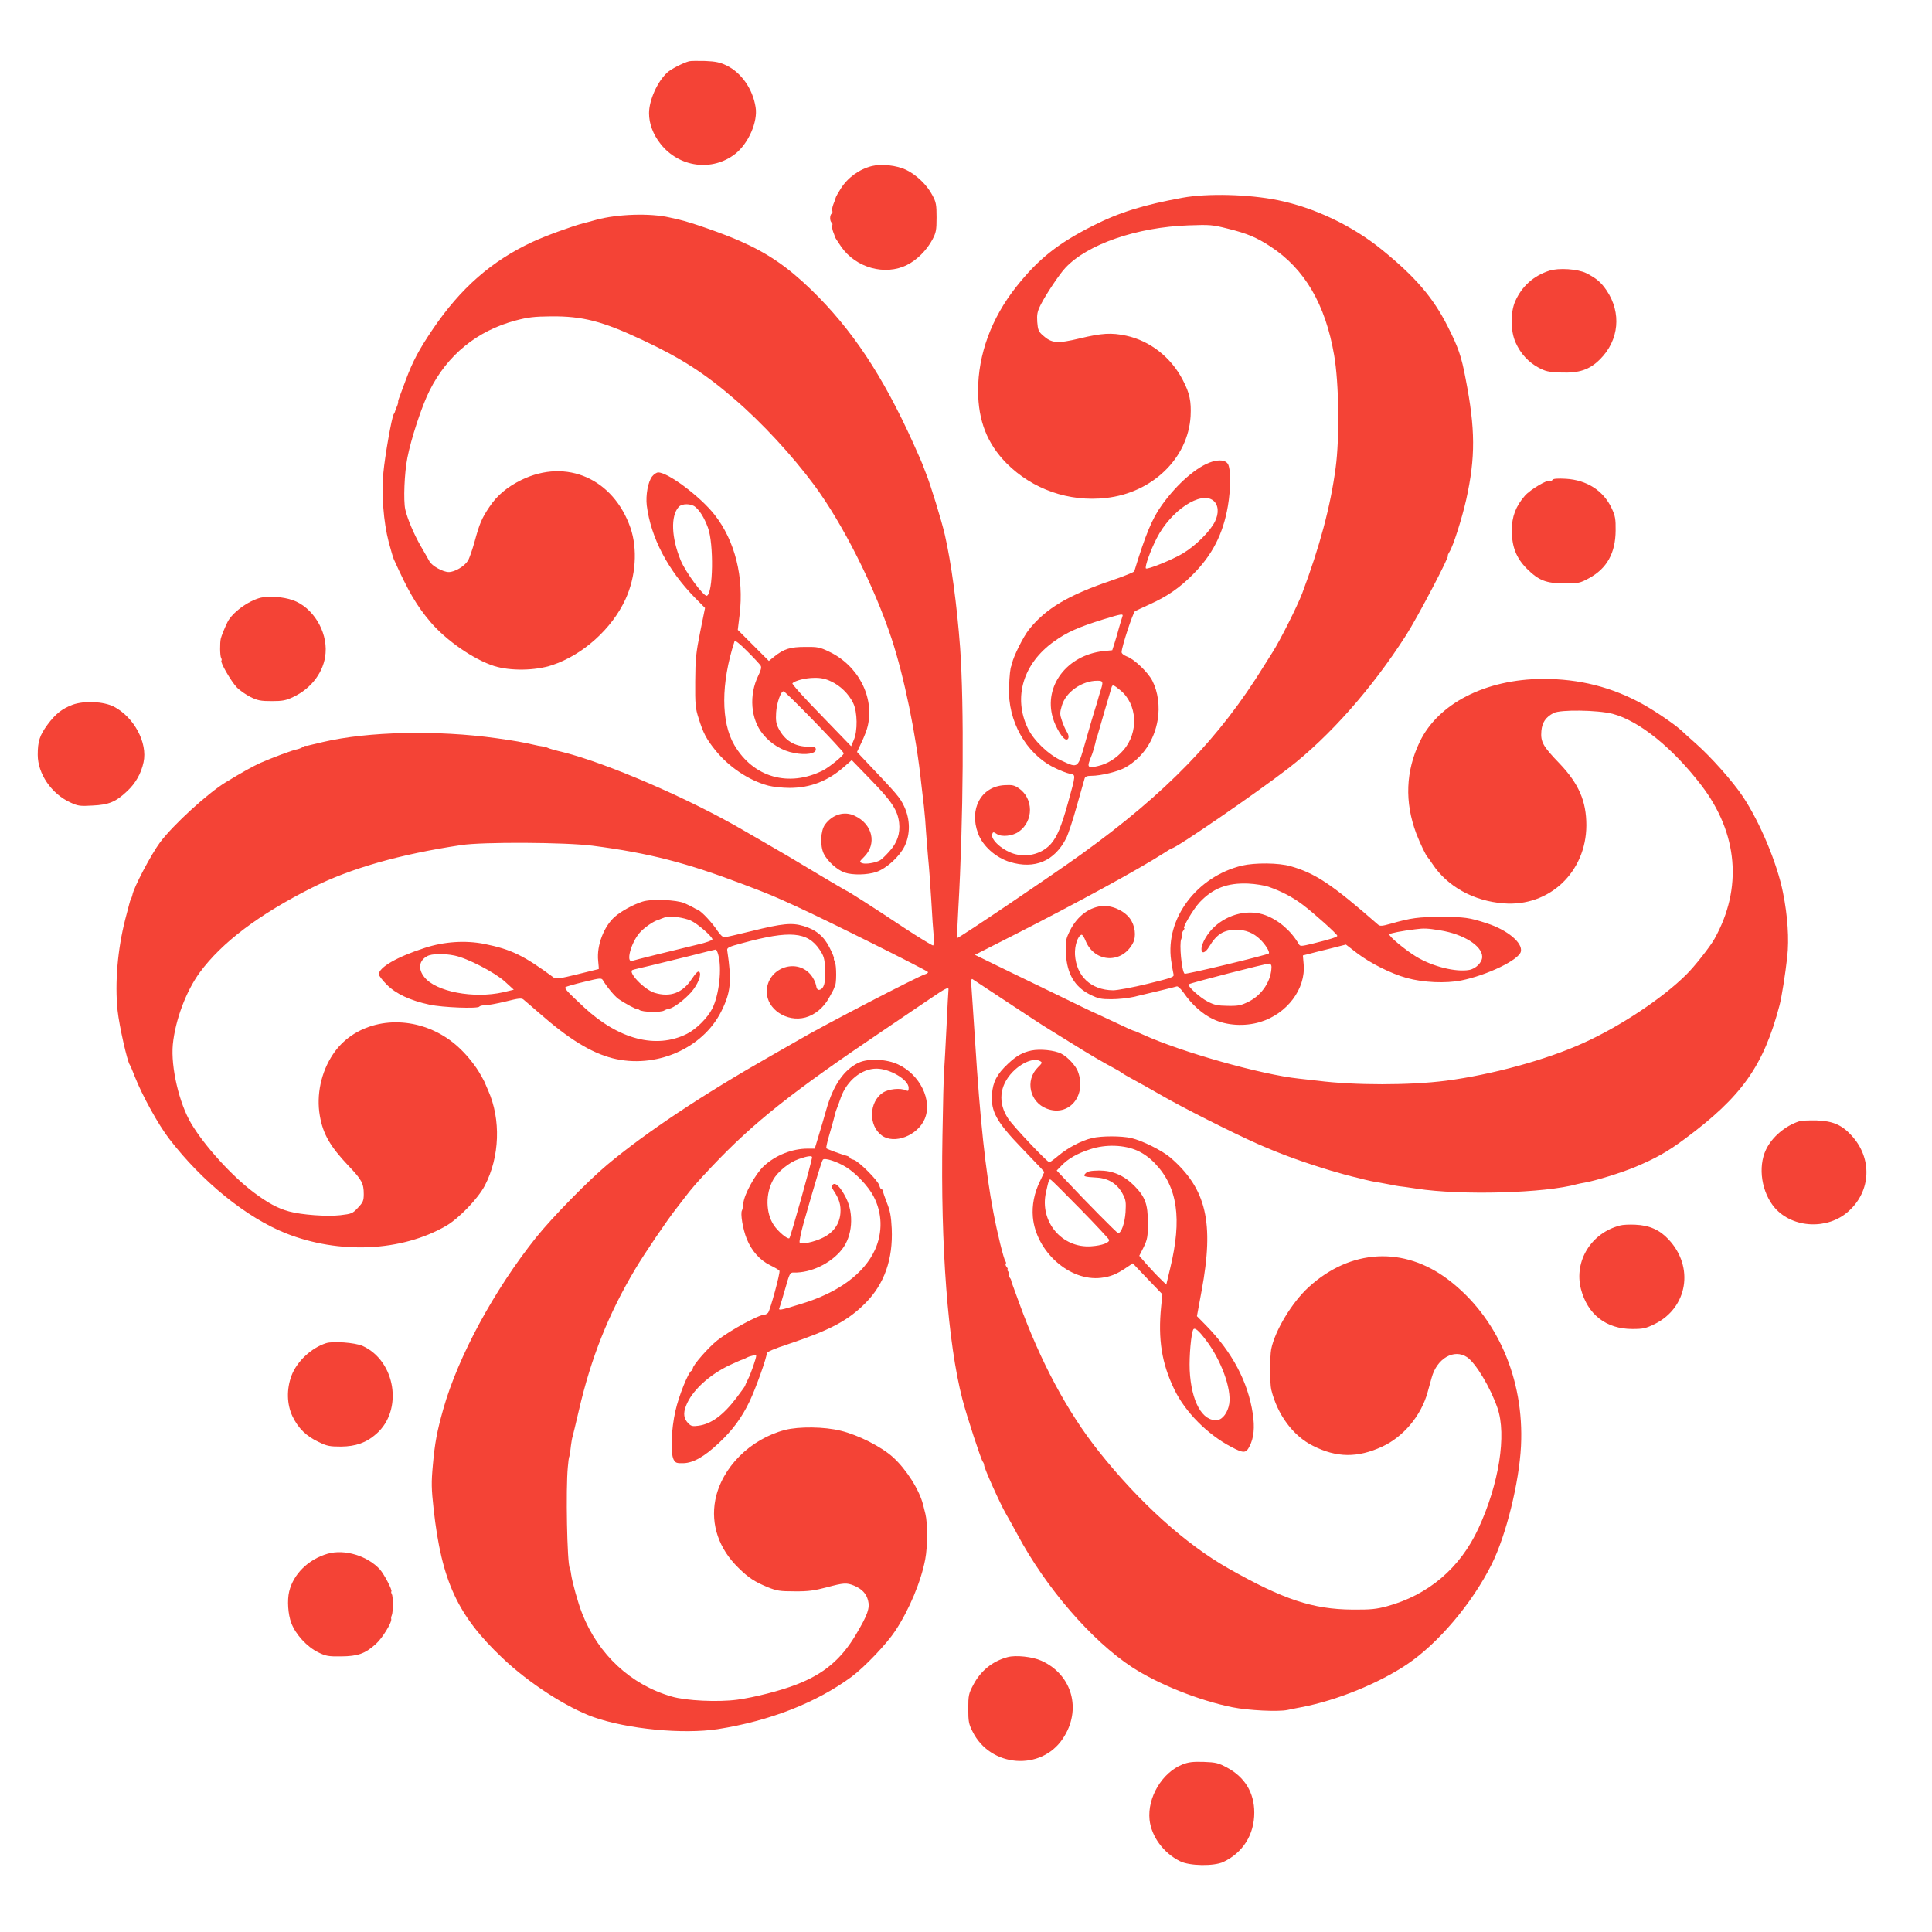 <?xml version="1.0" standalone="no"?>
<!DOCTYPE svg PUBLIC "-//W3C//DTD SVG 20010904//EN"
 "http://www.w3.org/TR/2001/REC-SVG-20010904/DTD/svg10.dtd">
<svg version="1.0" xmlns="http://www.w3.org/2000/svg"
 width="1280pt" height="1280pt" viewBox="0 0 1280 1280"
 preserveAspectRatio="xMidYMid meet">
<g transform="translate(0,1280) scale(0.1,-0.1)"
fill="#f44336" stroke="none">
<path d="M4565 12394 c-40 -11 -121 -52 -146 -76 -65 -61 -119 -183 -119 -268
0 -70 27 -141 76 -203 123 -157 344 -186 497 -65 86 69 149 212 133 308 -19
121 -94 228 -192 276 -44 21 -72 27 -142 30 -48 1 -96 1 -107 -2z"/>
<path d="M5777 11700 c-84 -21 -160 -76 -207 -150 -17 -27 -33 -55 -34 -62 -2
-7 -8 -26 -15 -42 -6 -16 -10 -35 -7 -42 3 -8 1 -16 -4 -19 -6 -4 -10 -17 -10
-30 0 -13 4 -26 10 -30 5 -3 7 -11 4 -19 -3 -7 0 -26 6 -42 6 -16 12 -31 12
-34 0 -3 18 -31 40 -63 96 -141 292 -196 438 -122 66 33 131 99 167 167 25 47
28 63 28 148 0 84 -3 101 -28 147 -34 66 -104 134 -174 168 -61 29 -162 41
-226 25z"/>
<path d="M7835 11490 c-258 -47 -420 -97 -595 -186 -232 -117 -362 -221 -507
-404 -165 -208 -253 -449 -253 -689 1 -199 60 -350 189 -481 172 -172 413
-257 659 -229 307 34 543 263 560 541 5 99 -6 153 -51 239 -78 152 -218 261
-376 295 -99 21 -161 17 -307 -18 -150 -36 -186 -33 -246 21 -27 24 -32 36
-36 88 -3 50 0 68 23 114 33 66 124 203 163 244 146 157 474 270 817 282 141
5 158 4 260 -22 129 -32 190 -58 282 -118 227 -148 364 -383 422 -720 32 -184
37 -546 10 -746 -34 -257 -106 -524 -222 -833 -32 -84 -146 -311 -194 -386
-20 -31 -46 -73 -58 -92 -294 -478 -648 -844 -1210 -1249 -187 -135 -818 -561
-824 -556 -1 2 2 88 8 192 34 591 39 1351 12 1733 -21 282 -59 563 -101 746
-21 93 -98 343 -125 407 -8 20 -15 39 -16 42 0 4 -36 88 -69 160 -203 449
-406 754 -676 1016 -156 151 -289 242 -469 321 -110 49 -323 124 -410 144 -5
1 -32 7 -58 13 -129 30 -346 23 -486 -15 -31 -9 -69 -19 -86 -23 -79 -21 -252
-84 -338 -124 -270 -126 -475 -306 -659 -577 -92 -136 -133 -213 -179 -336
-22 -60 -43 -116 -46 -124 -3 -8 -6 -18 -5 -22 1 -4 -3 -20 -10 -35 -6 -15
-12 -30 -12 -33 -1 -3 -4 -9 -8 -15 -13 -22 -58 -277 -68 -387 -13 -147 1
-326 35 -458 14 -52 29 -104 34 -115 97 -215 150 -306 243 -416 105 -123 287
-249 423 -292 106 -33 271 -31 382 6 204 67 397 241 487 437 69 150 81 333 33
473 -113 325 -423 462 -721 318 -96 -47 -163 -103 -214 -180 -51 -76 -65 -110
-97 -227 -15 -54 -35 -113 -45 -129 -23 -37 -87 -75 -127 -75 -38 0 -110 40
-127 70 -8 14 -34 61 -60 105 -44 77 -87 178 -101 240 -13 58 -6 241 14 342
24 125 96 344 146 443 119 239 316 399 573 467 80 21 121 26 232 27 210 2 341
-32 605 -156 254 -119 411 -219 610 -391 184 -158 384 -375 530 -572 188 -254
396 -667 511 -1013 84 -254 164 -641 198 -967 3 -27 11 -93 17 -145 6 -52 12
-128 14 -168 3 -40 9 -119 14 -175 6 -56 15 -183 21 -282 5 -99 13 -205 16
-237 2 -31 1 -59 -4 -62 -4 -2 -93 52 -198 121 -192 128 -372 243 -379 243 -2
0 -79 46 -172 101 -147 89 -288 172 -388 229 -16 9 -75 43 -130 75 -355 206
-892 438 -1182 511 -51 12 -97 25 -103 29 -5 3 -22 8 -37 10 -16 2 -37 6 -48
9 -89 20 -128 27 -255 45 -393 55 -851 45 -1150 -25 -36 -9 -72 -17 -80 -19
-8 -2 -17 -4 -20 -5 -3 -1 -9 -2 -14 -1 -4 1 -13 -3 -20 -8 -6 -5 -23 -12 -36
-15 -31 -5 -166 -56 -244 -90 -49 -22 -128 -66 -231 -129 -118 -72 -345 -279
-434 -397 -59 -79 -177 -303 -184 -350 -2 -8 -6 -20 -9 -26 -4 -6 -9 -21 -12
-35 -3 -13 -15 -58 -26 -99 -51 -199 -70 -422 -51 -605 11 -102 64 -337 81
-360 4 -5 19 -41 34 -80 48 -122 155 -317 227 -410 218 -284 512 -522 773
-626 354 -140 766 -121 1061 49 86 50 212 181 257 267 99 190 108 438 22 631
-9 21 -18 41 -19 44 -3 12 -40 78 -59 105 -87 124 -183 205 -302 255 -245 102
-517 33 -648 -165 -79 -118 -111 -270 -87 -407 21 -121 67 -202 191 -333 87
-91 100 -116 100 -186 0 -44 -5 -55 -38 -90 -36 -39 -42 -41 -117 -50 -88 -10
-257 2 -340 25 -72 19 -141 56 -234 126 -147 111 -325 307 -414 456 -80 134
-136 374 -122 524 16 162 88 354 179 478 147 199 392 384 744 561 254 128 580
221 987 282 142 22 691 19 870 -4 377 -49 624 -113 1010 -260 161 -61 194 -75
340 -142 196 -89 869 -425 873 -435 2 -5 -7 -11 -20 -15 -51 -16 -683 -344
-833 -433 -11 -6 -96 -55 -189 -108 -452 -257 -826 -506 -1082 -720 -129 -108
-365 -349 -471 -481 -279 -349 -518 -791 -616 -1138 -42 -149 -56 -224 -69
-369 -11 -120 -10 -157 5 -295 53 -477 159 -705 457 -987 174 -165 423 -326
601 -390 226 -80 594 -115 824 -80 344 54 654 175 887 347 87 65 232 217 290
305 93 141 171 329 198 474 16 82 16 241 1 300 -6 25 -13 52 -15 60 -25 100
-112 236 -199 315 -77 70 -231 148 -347 176 -109 27 -276 29 -370 5 -231 -61
-419 -249 -461 -464 -31 -163 24 -324 154 -450 67 -66 106 -91 192 -127 62
-25 82 -28 180 -28 88 -1 130 5 210 26 116 31 133 32 183 12 52 -22 81 -52 93
-98 13 -51 -2 -95 -80 -226 -97 -164 -213 -262 -396 -332 -102 -40 -278 -85
-391 -100 -127 -17 -340 -7 -434 21 -271 78 -486 278 -593 550 -28 71 -65 205
-73 259 -2 19 -7 37 -9 42 -18 28 -27 528 -13 669 3 36 7 65 8 65 2 0 8 34 13
80 3 22 7 47 10 55 3 8 21 87 42 175 81 350 196 639 373 936 63 106 215 330
274 404 4 6 27 35 50 65 54 71 85 106 183 210 278 294 530 494 1150 912 110
74 244 165 297 201 98 67 124 81 122 62 -1 -5 -7 -116 -13 -245 -6 -129 -14
-262 -16 -295 -3 -33 -8 -226 -11 -430 -13 -735 36 -1375 132 -1745 30 -116
124 -401 135 -414 5 -6 9 -16 9 -23 0 -20 108 -260 145 -323 18 -30 51 -91 75
-135 188 -353 493 -706 761 -881 172 -112 444 -221 664 -265 104 -21 302 -31
365 -18 19 4 62 13 95 19 233 45 506 156 695 282 207 138 434 406 563 665 95
190 182 541 194 783 22 445 -158 856 -482 1102 -294 223 -647 204 -924 -49
-111 -101 -224 -288 -249 -412 -9 -46 -9 -227 0 -266 40 -166 144 -308 277
-374 156 -79 295 -81 459 -5 139 64 257 204 300 359 6 22 18 66 27 97 35 129
149 194 235 136 58 -40 154 -200 201 -336 62 -179 10 -504 -126 -798 -121
-262 -331 -441 -606 -516 -71 -19 -107 -23 -229 -22 -262 2 -458 67 -820 272
-285 161 -592 438 -861 777 -207 260 -386 594 -528 986 -49 133 -50 137 -52
147 0 4 -5 13 -11 20 -6 7 -8 15 -5 19 4 3 2 12 -4 20 -6 7 -8 13 -4 13 4 0 2
7 -5 15 -7 9 -10 18 -7 22 4 3 3 11 -2 17 -11 14 -54 186 -80 326 -51 267 -88
612 -120 1120 -12 173 -22 341 -25 373 -3 40 -1 55 7 50 6 -4 113 -75 238
-157 125 -83 240 -158 256 -167 15 -9 89 -55 163 -101 125 -78 204 -124 288
-169 18 -9 38 -22 45 -27 7 -6 41 -26 77 -45 36 -19 117 -65 180 -101 139 -81
480 -253 643 -325 159 -70 295 -119 482 -176 85 -25 118 -34 190 -51 17 -4 32
-8 35 -9 18 -5 70 -16 100 -20 19 -4 53 -10 75 -14 22 -5 47 -9 55 -10 8 0 60
-8 115 -16 297 -46 853 -30 1065 30 8 2 31 7 50 10 73 13 239 64 335 104 135
57 212 100 325 184 380 281 524 485 630 887 14 54 38 203 51 321 13 116 3 271
-28 424 -38 194 -153 468 -267 639 -68 101 -208 259 -312 351 -43 38 -85 76
-93 84 -43 40 -168 126 -256 175 -205 114 -423 169 -665 168 -378 -2 -692
-163 -814 -417 -93 -194 -101 -398 -23 -607 26 -67 65 -149 76 -158 3 -3 18
-23 32 -45 98 -148 272 -245 471 -260 302 -24 547 207 548 517 0 160 -50 276
-179 411 -109 113 -125 142 -119 214 5 57 29 92 81 119 45 24 292 20 390 -5
176 -46 398 -225 589 -474 243 -318 274 -682 87 -1017 -29 -52 -132 -183 -186
-236 -157 -157 -442 -346 -685 -455 -244 -111 -608 -210 -908 -249 -240 -31
-607 -31 -850 0 -41 5 -97 11 -125 14 -247 26 -779 176 -1031 291 -30 14 -57
25 -60 25 -5 0 -49 20 -189 86 -44 21 -82 38 -85 39 -3 1 -99 47 -215 104
-115 56 -290 141 -388 188 l-178 87 258 131 c432 220 822 433 991 541 29 19
54 34 57 34 26 0 560 367 771 530 274 212 554 529 780 882 76 119 291 528 277
528 -3 0 2 11 10 24 24 36 82 218 111 346 62 280 61 468 -4 801 -28 149 -48
207 -120 349 -95 188 -213 326 -435 506 -194 158 -447 279 -690 328 -193 39
-465 46 -630 16z"/>
<path d="M10263 11006 c-104 -34 -180 -103 -224 -201 -33 -75 -32 -200 3 -276
33 -73 84 -128 150 -164 46 -25 66 -30 148 -33 122 -5 191 18 261 88 126 126
143 308 43 456 -37 54 -66 79 -134 114 -56 28 -184 37 -247 16z"/>
<path d="M8030 9741 c-98 -30 -230 -144 -333 -288 -64 -89 -108 -195 -182
-438 -1 -5 -67 -32 -146 -59 -292 -99 -439 -186 -552 -327 -37 -46 -103 -179
-112 -224 -1 -5 -3 -12 -4 -15 -8 -16 -13 -66 -16 -145 -9 -221 112 -437 296
-529 39 -20 86 -38 106 -42 42 -8 42 0 -13 -199 -42 -150 -70 -217 -109 -263
-54 -64 -148 -93 -235 -72 -81 19 -171 97 -156 135 5 14 8 14 31 -1 32 -21
104 -13 145 16 99 70 98 221 -1 288 -29 20 -44 23 -95 20 -154 -9 -235 -158
-174 -320 31 -84 117 -160 211 -189 164 -50 296 6 373 158 13 26 45 122 70
213 26 91 49 173 52 183 4 12 16 17 44 17 65 0 182 29 229 57 113 66 188 177
211 314 15 88 2 186 -35 258 -28 56 -121 145 -170 162 -20 8 -35 20 -34 29 1
37 76 264 89 271 8 4 54 26 101 47 114 52 195 108 282 196 128 128 200 267
232 453 20 115 20 252 -1 281 -16 23 -54 28 -104 13z m9 -258 c34 -28 38 -83
10 -139 -33 -66 -130 -162 -215 -212 -71 -42 -232 -107 -242 -98 -9 10 30 120
72 201 94 184 293 315 375 248z m-603 -768 c-3 -9 -13 -41 -22 -73 -8 -31 -22
-78 -30 -103 l-15 -47 -61 -6 c-240 -28 -394 -231 -333 -441 19 -66 68 -145
90 -145 19 0 19 29 1 55 -7 11 -21 42 -30 69 -15 44 -15 53 -1 101 26 90 133
165 235 165 38 0 40 -6 24 -58 -8 -26 -17 -54 -19 -63 -2 -9 -10 -36 -18 -60
-8 -24 -36 -119 -62 -211 -55 -194 -49 -189 -161 -138 -86 39 -185 133 -224
214 -99 205 -32 430 173 576 84 61 164 96 325 146 124 38 136 40 128 19z m-15
-487 c115 -92 125 -281 21 -399 -47 -54 -105 -90 -167 -104 -62 -15 -72 -8
-57 33 6 15 13 36 18 47 4 11 8 25 9 30 1 6 3 12 4 15 2 3 4 13 7 23 2 9 6 25
8 35 3 9 5 17 6 17 1 0 3 7 5 15 5 20 85 292 90 308 6 17 12 16 56 -20z"/>
<path d="M4321 9644 c-28 -35 -44 -125 -36 -193 27 -213 140 -429 320 -612
l66 -67 -32 -158 c-28 -140 -32 -179 -33 -329 -1 -152 1 -178 23 -245 30 -97
50 -135 110 -210 90 -112 223 -201 351 -235 30 -8 94 -15 141 -15 138 0 254
45 363 141 l49 43 128 -132 c137 -141 176 -200 186 -283 8 -71 -12 -132 -65
-190 -24 -27 -52 -54 -62 -59 -31 -17 -95 -27 -117 -19 -21 8 -21 9 12 42 86
86 57 216 -62 272 -68 33 -147 10 -197 -58 -30 -41 -34 -141 -8 -194 26 -51
89 -107 138 -124 54 -18 149 -16 210 4 68 24 152 100 187 170 39 81 38 178 -3
265 -28 59 -45 79 -263 308 l-49 52 30 64 c17 35 36 84 41 108 45 193 -64 402
-257 493 -60 29 -76 32 -157 31 -99 0 -141 -13 -204 -63 l-37 -30 -103 103
-103 103 12 99 c30 249 -30 491 -166 664 -94 120 -308 280 -373 280 -11 0 -29
-12 -40 -26z m285 -202 c31 -26 59 -70 84 -137 40 -107 35 -438 -7 -452 -20
-7 -141 156 -173 234 -62 150 -68 295 -13 355 21 23 81 23 109 0z m434 -1053
c6 -11 1 -31 -16 -65 -63 -128 -51 -288 30 -387 53 -66 129 -112 209 -126 77
-15 142 -4 142 23 0 16 -8 19 -48 19 -92 0 -157 40 -199 121 -16 31 -19 53
-16 105 4 64 31 141 49 141 14 0 399 -397 399 -411 0 -14 -92 -89 -137 -113
-227 -114 -462 -47 -588 168 -89 153 -89 408 1 686 4 10 30 -10 85 -65 44 -44
84 -87 89 -96z m465 -103 c62 -28 119 -84 148 -145 28 -58 30 -185 3 -245
l-17 -40 -198 205 c-110 112 -196 208 -191 212 17 18 88 36 145 36 42 1 75 -6
110 -23z"/>
<path d="M10286 9621 c-4 -6 -11 -9 -16 -6 -16 10 -131 -58 -167 -99 -61 -70
-87 -139 -87 -231 1 -109 29 -181 100 -253 79 -78 127 -97 249 -97 95 0 103 2
162 34 119 64 176 167 177 316 1 77 -3 98 -26 147 -54 117 -165 188 -304 196
-54 3 -84 1 -88 -7z"/>
<path d="M1727 8840 c-84 -21 -190 -100 -220 -162 -21 -43 -39 -89 -44 -108
-7 -28 -6 -117 2 -129 4 -7 5 -15 2 -18 -10 -9 64 -137 101 -176 20 -21 62
-50 92 -65 47 -23 68 -27 140 -27 71 0 94 4 142 27 123 57 206 170 215 291 12
148 -86 305 -218 351 -63 22 -158 29 -212 16z"/>
<path d="M481 8131 c-71 -27 -114 -61 -167 -133 -51 -70 -64 -109 -64 -199 0
-125 91 -259 217 -316 49 -23 64 -25 146 -20 108 5 154 24 229 95 56 52 93
117 109 192 28 129 -63 298 -196 368 -69 35 -196 41 -274 13z"/>
<path d="M8228 7065 c-300 -73 -508 -351 -469 -627 6 -40 13 -82 16 -93 5 -18
-9 -23 -172 -63 -98 -24 -201 -43 -229 -43 -146 2 -243 93 -252 236 -3 59 18
124 43 132 6 2 18 -17 28 -42 60 -144 241 -152 313 -13 24 45 14 118 -21 164
-40 53 -122 88 -187 81 -93 -11 -173 -78 -219 -183 -18 -39 -21 -61 -17 -133
7 -133 58 -219 159 -270 54 -27 73 -31 142 -31 45 0 110 7 146 15 141 33 277
66 288 70 7 2 27 -17 45 -42 52 -77 126 -143 195 -175 90 -43 210 -50 312 -19
178 54 303 220 288 383 l-5 58 36 9 c21 6 85 22 143 36 l106 27 74 -57 c88
-67 226 -136 328 -164 111 -31 258 -37 361 -17 173 35 382 136 396 191 14 58
-89 144 -226 188 -116 38 -148 42 -300 42 -154 0 -200 -6 -340 -46 -54 -15
-67 -16 -80 -5 -305 267 -415 340 -579 387 -79 23 -237 24 -323 4z m176 -140
c86 -30 159 -68 228 -120 73 -55 228 -194 228 -205 0 -8 -46 -23 -160 -51 -79
-19 -86 -20 -95 -4 -52 89 -133 158 -220 191 -110 41 -244 11 -339 -76 -47
-43 -86 -111 -86 -148 0 -34 26 -26 51 16 50 83 96 112 181 112 60 0 113 -21
156 -63 35 -33 67 -85 58 -94 -10 -10 -551 -141 -558 -134 -19 17 -36 198 -22
229 4 9 6 23 5 30 -1 8 3 20 10 28 6 8 9 14 5 14 -15 0 60 127 101 171 88 94
185 131 323 125 47 -2 107 -12 134 -21z m1138 -289 c155 -25 278 -103 278
-175 0 -37 -42 -79 -86 -87 -88 -16 -242 22 -350 87 -74 45 -186 138 -179 149
4 7 80 22 170 33 60 8 81 7 167 -7z m-1118 -241 c-1 -92 -61 -185 -149 -230
-52 -26 -68 -30 -139 -29 -67 1 -90 5 -134 28 -53 27 -138 104 -126 115 8 8
516 139 534 137 8 -1 14 -10 14 -21z"/>
<path d="M4255 6826 c-62 -20 -136 -61 -181 -99 -73 -64 -122 -191 -111 -293
3 -30 5 -54 4 -54 -1 0 -65 -16 -142 -35 -113 -28 -143 -32 -156 -22 -199 147
-282 187 -459 223 -125 25 -267 16 -395 -26 -184 -59 -305 -129 -305 -175 0
-9 24 -40 53 -69 60 -60 153 -104 282 -132 87 -19 321 -28 331 -13 3 5 20 9
38 9 18 0 79 11 136 25 84 21 105 24 118 13 9 -7 57 -49 107 -92 194 -170 340
-260 483 -297 283 -72 596 62 720 309 64 128 71 199 40 406 -3 17 11 24 102
48 313 85 429 75 509 -42 29 -43 34 -58 38 -132 4 -88 -8 -130 -39 -136 -11
-2 -18 7 -22 33 -4 19 -20 51 -37 70 -99 112 -289 37 -289 -115 0 -116 132
-204 256 -171 62 17 120 64 156 129 18 31 33 60 34 65 1 4 3 8 4 10 13 12 13
142 1 165 -6 11 -8 21 -6 24 2 2 -10 33 -28 68 -38 77 -92 121 -174 145 -77
23 -139 17 -345 -34 -92 -23 -173 -41 -181 -41 -8 0 -27 19 -42 41 -36 55
-105 129 -130 140 -11 5 -27 13 -35 18 -8 5 -33 17 -55 27 -52 23 -222 30
-280 10z m321 -125 c45 -20 144 -106 144 -125 0 -6 -44 -22 -98 -34 -183 -44
-416 -102 -434 -108 -43 -13 -8 119 49 185 28 33 92 78 123 86 3 1 12 4 20 8
8 3 22 8 30 11 27 10 121 -3 166 -23z m183 -228 c25 -90 5 -266 -40 -355 -31
-62 -107 -137 -169 -168 -203 -101 -450 -37 -680 176 -114 106 -132 126 -123
134 4 4 60 20 123 35 107 26 115 27 125 10 25 -43 77 -105 102 -123 43 -30
123 -73 123 -66 0 4 7 0 16 -7 19 -15 141 -18 164 -4 8 5 23 11 33 12 30 5
101 59 146 109 45 52 71 118 54 135 -8 8 -22 -6 -50 -47 -60 -92 -142 -123
-245 -92 -69 20 -184 141 -146 152 7 3 63 16 123 30 61 15 180 44 265 65 85
22 158 40 162 40 4 1 12 -16 17 -36z m-1747 -4 c84 -17 264 -110 333 -172 l59
-54 -71 -17 c-195 -44 -447 4 -522 101 -43 54 -35 109 19 138 30 17 110 19
182 4z"/>
<path d="M6833 5840 c-58 -12 -99 -35 -155 -88 -73 -68 -100 -120 -106 -202
-8 -114 31 -184 199 -358 57 -59 114 -119 126 -132 l22 -25 -28 -59 c-39 -79
-55 -162 -48 -240 21 -228 244 -427 452 -402 61 7 103 24 165 66 l45 30 98
-103 98 -102 -8 -80 c-22 -219 4 -378 87 -550 72 -150 220 -299 377 -381 83
-44 98 -43 122 5 28 54 35 124 21 215 -32 211 -135 406 -309 584 l-61 62 31
168 c84 452 32 676 -206 882 -54 47 -189 114 -260 130 -65 15 -197 15 -260 0
-69 -16 -160 -64 -222 -116 -28 -24 -56 -44 -61 -44 -14 0 -238 237 -272 288
-70 105 -59 219 29 310 61 63 139 94 180 73 18 -10 18 -12 -14 -44 -85 -85
-53 -229 60 -272 147 -57 267 87 206 247 -14 38 -69 97 -111 118 -44 22 -139
32 -197 20z m704 -664 c41 -19 80 -47 116 -85 149 -156 179 -366 100 -693
l-26 -109 -39 38 c-22 21 -62 64 -90 95 l-50 58 29 57 c25 53 28 68 28 163 0
123 -18 171 -91 245 -68 68 -143 100 -232 100 -54 -1 -76 -5 -89 -18 -21 -21
-12 -24 75 -29 77 -5 134 -41 170 -108 21 -40 23 -54 19 -122 -5 -71 -28 -138
-49 -138 -7 0 -213 208 -341 345 l-66 70 32 33 c43 45 103 80 190 108 102 34
225 30 314 -10z m-377 -389 c102 -104 186 -195 188 -201 4 -19 -47 -38 -118
-43 -195 -14 -344 164 -300 358 19 86 21 90 33 82 7 -4 95 -92 197 -196z m830
-866 c100 -131 170 -322 154 -422 -9 -56 -43 -103 -78 -107 -100 -12 -174 123
-184 331 -4 93 10 245 24 269 10 15 36 -7 84 -71z"/>
<path d="M5690 5760 c-98 -46 -169 -148 -215 -310 -15 -52 -38 -132 -52 -177
l-25 -83 -47 0 c-104 0 -214 -44 -292 -117 -55 -52 -129 -187 -134 -244 -1
-20 -6 -42 -9 -48 -12 -19 5 -123 31 -188 32 -80 87 -142 156 -176 31 -15 58
-31 61 -36 7 -11 -61 -260 -75 -278 -6 -7 -17 -13 -24 -13 -37 0 -227 -103
-311 -169 -58 -45 -164 -166 -164 -187 0 -7 -4 -14 -9 -16 -20 -8 -84 -166
-106 -265 -28 -122 -34 -281 -12 -323 12 -22 19 -25 65 -24 66 2 138 43 234
133 92 86 152 168 204 276 41 86 114 290 114 319 0 9 50 31 143 61 277 93 395
155 511 272 125 126 183 290 174 493 -4 82 -11 119 -32 171 -14 36 -26 71 -26
77 0 7 -4 12 -9 12 -5 0 -12 12 -15 26 -9 33 -137 161 -170 170 -14 3 -26 10
-26 14 0 4 -10 10 -22 13 -31 8 -127 43 -133 49 -3 2 4 36 15 74 21 71 28 98
35 124 2 8 4 17 5 20 1 3 3 10 4 15 1 6 5 17 8 25 4 8 17 44 29 79 40 112 137
191 236 191 90 0 213 -74 213 -127 0 -20 -3 -24 -17 -17 -37 18 -117 10 -155
-16 -91 -61 -95 -217 -7 -282 83 -62 239 -2 286 110 51 123 -32 293 -177 360
-77 36 -196 41 -260 12z m-310 -627 c0 -23 -141 -526 -150 -536 -10 -11 -75
43 -104 87 -53 81 -55 207 -4 299 31 55 106 116 170 138 57 20 88 24 88 12z
m228 -67 c65 -41 145 -126 179 -191 59 -111 62 -240 10 -355 -72 -158 -243
-284 -487 -358 -146 -45 -154 -46 -146 -26 4 9 21 66 38 125 29 103 32 109 57
108 113 -3 245 60 319 153 70 88 81 235 27 342 -35 70 -70 105 -87 88 -10 -10
-9 -18 5 -40 38 -57 49 -96 45 -150 -6 -73 -47 -129 -118 -163 -57 -28 -138
-45 -152 -31 -4 4 8 64 27 132 83 290 118 406 127 417 12 14 96 -13 156 -51z
m-598 -1249 c0 -15 -36 -120 -53 -152 -11 -22 -20 -42 -20 -45 0 -3 -26 -39
-57 -80 -88 -116 -168 -175 -254 -186 -36 -5 -47 -3 -65 15 -31 31 -36 66 -16
117 38 99 152 205 292 271 40 18 75 34 78 34 2 0 17 6 32 14 25 13 63 20 63
12z"/>
<path d="M11920 5371 c-93 -30 -181 -105 -220 -188 -55 -116 -29 -285 60 -387
119 -134 350 -145 487 -21 150 134 159 351 20 502 -65 71 -124 96 -232 100
-49 1 -101 -1 -115 -6z"/>
<path d="M10734 4681 c-192 -49 -307 -236 -260 -421 44 -169 167 -265 341
-265 71 0 89 4 148 33 218 108 263 378 92 560 -59 64 -127 94 -220 98 -38 2
-84 0 -101 -5z"/>
<path d="M2160 3901 c-99 -32 -194 -122 -229 -216 -33 -89 -31 -189 7 -269 38
-79 91 -131 172 -169 57 -28 75 -31 150 -31 97 1 168 26 233 84 180 157 128
484 -91 583 -51 22 -196 33 -242 18z"/>
<path d="M2170 2506 c-127 -37 -226 -134 -254 -250 -14 -58 -8 -151 14 -209
28 -75 104 -158 178 -194 51 -25 67 -28 152 -27 110 1 158 17 230 82 42 37
108 144 102 166 -2 5 0 16 4 25 9 22 9 124 0 140 -4 7 -6 15 -3 17 8 8 -48
114 -75 145 -82 91 -235 138 -348 105z"/>
<path d="M6675 1821 c-100 -27 -179 -91 -228 -186 -29 -55 -32 -68 -32 -155 0
-84 3 -102 28 -151 117 -239 455 -265 599 -47 127 190 62 423 -142 515 -59 27
-171 39 -225 24z"/>
<path d="M7834 1110 c-135 -54 -233 -219 -218 -366 12 -112 93 -221 202 -275
63 -32 225 -34 287 -5 130 62 205 181 205 327 0 132 -63 236 -182 299 -56 30
-73 34 -153 37 -72 2 -100 -1 -141 -17z"/>
</g>
</svg>
